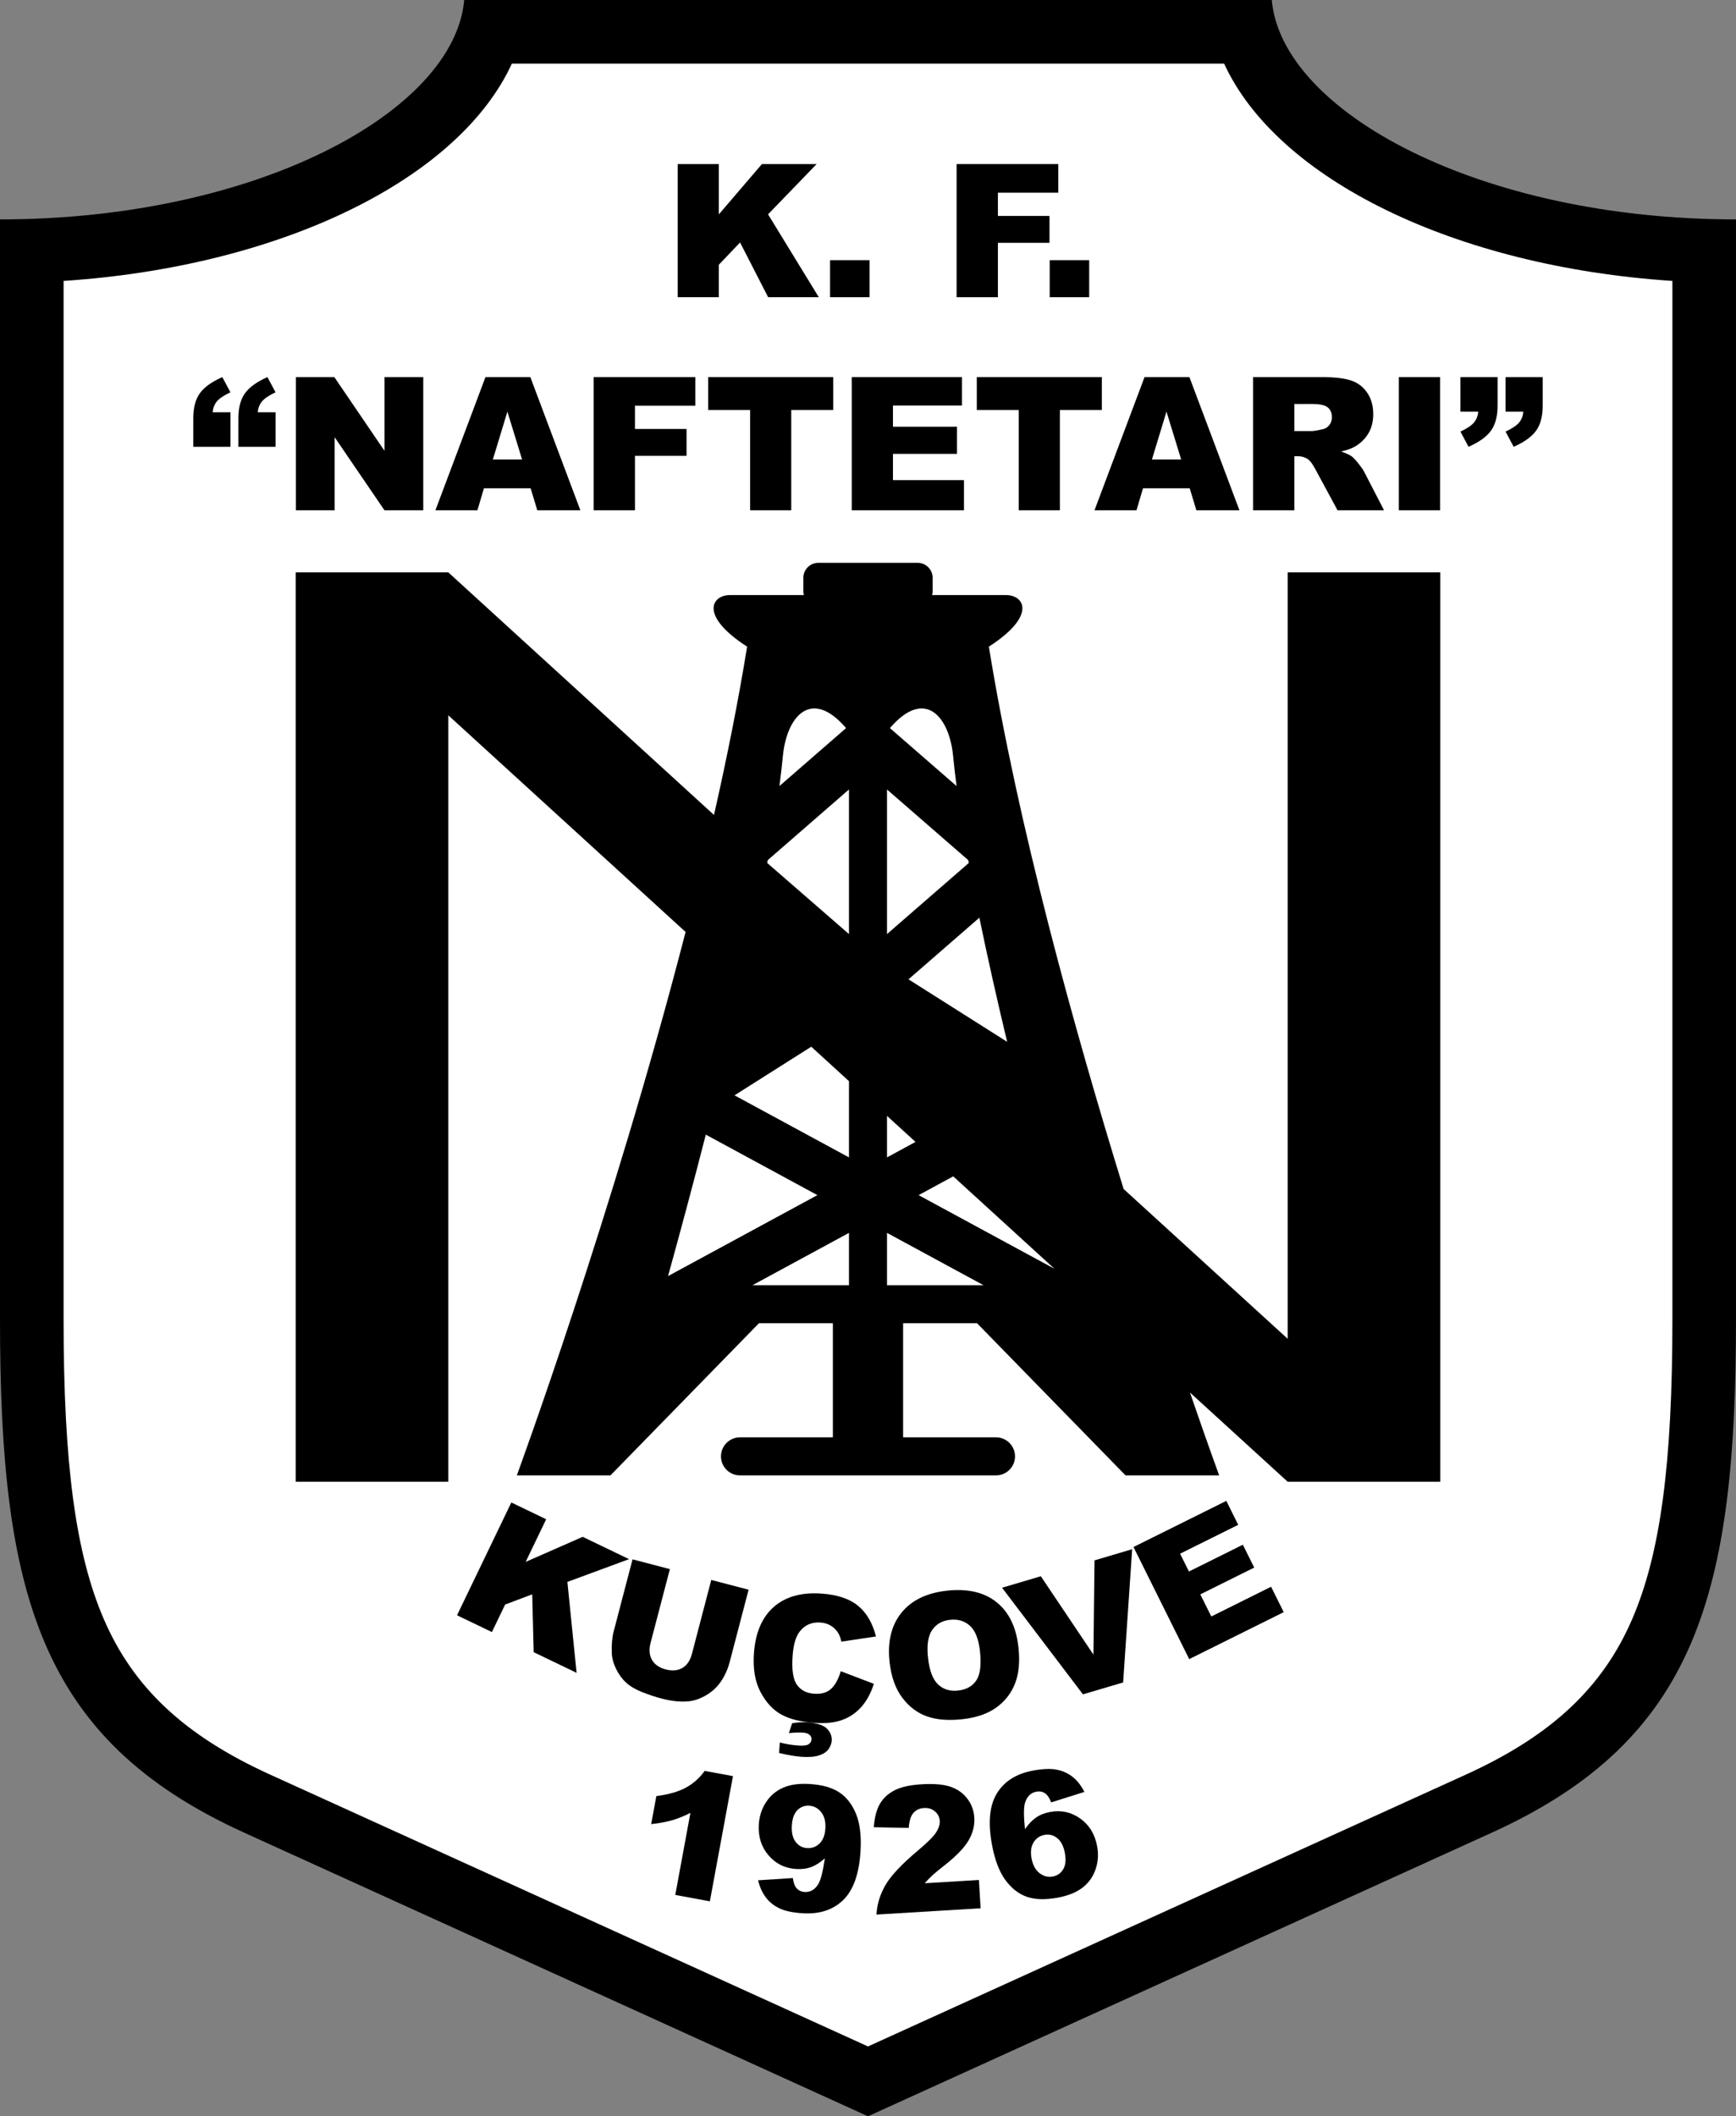 <?xml version="1.0" encoding="UTF-8"?>
<svg xmlns="http://www.w3.org/2000/svg" xmlns:xlink="http://www.w3.org/1999/xlink" width="471.29pt" height="574.49pt" viewBox="0 0 471.29 574.49" version="1.1">
<rect x="0" y="0" width="471.29" height="574.49" fill="#808080" stroke="none"/>
<defs>
<clipPath id="clip1">
  <path d="M 0 0 L 471.289 0 L 471.289 574.488 L 0 574.488 Z M 0 0 "/>
</clipPath>
</defs>
<g id="surface1">
<g clip-path="url(#clip1)" clip-rule="nonzero">
<path style=" stroke:none;fill-rule:nonzero;fill:rgb(0%,0%,0%);fill-opacity:1;" d="M 345.266 0 C 347.914 30.27 401.629 59.559 471.285 59.559 L 471.285 358.215 C 471.285 432.641 460.574 472.23 405.035 497.477 L 235.641 574.488 L 66.25 497.477 C 10.715 472.23 0 432.641 0 358.215 L 0 59.559 C 69.656 59.559 123.371 30.27 126.02 0 L 345.266 0 "/>
</g>
<path style=" stroke:none;fill-rule:nonzero;fill:rgb(100%,100%,100%);fill-opacity:1;" d="M 332.32 17.266 L 138.965 17.266 C 124.531 48.676 76.332 72.355 17.262 76.258 L 17.262 358.215 C 17.262 397.422 20.52 421.719 28.156 439.465 C 36.195 458.148 50.148 471.195 73.395 481.762 L 235.645 555.527 L 397.891 481.762 C 421.137 471.195 435.09 458.148 443.133 439.465 C 450.766 421.723 454.023 397.422 454.023 358.215 L 454.023 76.258 C 394.957 72.355 346.758 48.676 332.32 17.266 "/>
<path style=" stroke:none;fill-rule:nonzero;fill:rgb(0%,0%,0%);fill-opacity:1;" d="M 183.977 44.539 L 195.145 44.539 L 195.145 58.199 L 206.848 44.539 L 221.699 44.539 L 208.512 58.184 L 222.293 80.688 L 208.539 80.688 L 200.914 65.82 L 195.145 71.867 L 195.145 80.688 L 183.977 80.688 "/>
<path style=" stroke:none;fill-rule:nonzero;fill:rgb(0%,0%,0%);fill-opacity:1;" d="M 225.348 80.688 L 236.074 80.688 L 236.074 70.625 L 225.348 70.625 Z M 225.348 80.688 "/>
<path style=" stroke:none;fill-rule:nonzero;fill:rgb(0%,0%,0%);fill-opacity:1;" d="M 259.695 44.539 L 287.309 44.539 L 287.309 52.309 L 270.914 52.309 L 270.914 58.617 L 284.918 58.617 L 284.918 65.918 L 270.914 65.918 L 270.914 80.688 L 259.695 80.688 "/>
<path style=" stroke:none;fill-rule:nonzero;fill:rgb(0%,0%,0%);fill-opacity:1;" d="M 284.969 80.688 L 295.691 80.688 L 295.691 70.625 L 284.969 70.625 Z M 284.969 80.688 "/>
<path style=" stroke:none;fill-rule:nonzero;fill:rgb(0%,0%,0%);fill-opacity:1;" d="M 80.336 102.371 L 90.766 102.371 L 104.375 122.371 L 104.375 102.371 L 114.906 102.371 L 114.906 138.52 L 104.375 138.52 L 90.84 118.672 L 90.84 138.52 L 80.336 138.52 "/>
<path style=" stroke:none;fill-rule:nonzero;fill:rgb(0%,0%,0%);fill-opacity:1;" d="M 141.738 124.734 L 137.746 111.742 L 133.801 124.734 Z M 144.055 132.551 L 131.375 132.551 L 129.613 138.52 L 118.207 138.52 L 131.793 102.371 L 143.977 102.371 L 157.559 138.52 L 145.863 138.52 "/>
<path style=" stroke:none;fill-rule:nonzero;fill:rgb(0%,0%,0%);fill-opacity:1;" d="M 161.16 102.371 L 188.773 102.371 L 188.773 110.141 L 172.379 110.141 L 172.379 116.449 L 186.383 116.449 L 186.383 123.746 L 172.379 123.746 L 172.379 138.52 L 161.16 138.52 "/>
<path style=" stroke:none;fill-rule:nonzero;fill:rgb(0%,0%,0%);fill-opacity:1;" d="M 192.25 102.371 L 226.199 102.371 L 226.199 111.297 L 214.809 111.297 L 214.809 138.52 L 203.641 138.52 L 203.641 111.297 L 192.25 111.297 "/>
<path style=" stroke:none;fill-rule:nonzero;fill:rgb(0%,0%,0%);fill-opacity:1;" d="M 231.23 102.371 L 261.16 102.371 L 261.16 110.09 L 242.422 110.09 L 242.422 115.836 L 259.809 115.836 L 259.809 123.207 L 242.422 123.207 L 242.422 130.332 L 261.703 130.332 L 261.703 138.52 L 231.23 138.52 "/>
<path style=" stroke:none;fill-rule:nonzero;fill:rgb(0%,0%,0%);fill-opacity:1;" d="M 265.18 102.371 L 299.129 102.371 L 299.129 111.297 L 287.738 111.297 L 287.738 138.52 L 276.57 138.52 L 276.57 111.297 L 265.18 111.297 "/>
<path style=" stroke:none;fill-rule:nonzero;fill:rgb(0%,0%,0%);fill-opacity:1;" d="M 320.664 124.734 L 316.676 111.742 L 312.727 124.734 Z M 322.98 132.551 L 310.301 132.551 L 308.539 138.52 L 297.133 138.52 L 310.719 102.371 L 322.902 102.371 L 336.484 138.52 L 324.789 138.52 "/>
<path style=" stroke:none;fill-rule:nonzero;fill:rgb(0%,0%,0%);fill-opacity:1;" d="M 351.402 117.02 L 356.109 117.02 C 356.621 117.02 357.605 116.855 359.07 116.527 C 359.809 116.379 360.414 116 360.883 115.391 C 361.352 114.781 361.586 114.082 361.586 113.297 C 361.586 112.129 361.215 111.234 360.473 110.605 C 359.734 109.984 358.348 109.672 356.309 109.672 L 351.402 109.672 Z M 340.184 138.52 L 340.184 102.371 L 358.801 102.371 C 362.25 102.371 364.887 102.668 366.715 103.262 C 368.539 103.852 370.008 104.949 371.125 106.551 C 372.246 108.152 372.805 110.105 372.805 112.406 C 372.805 114.414 372.375 116.145 371.52 117.598 C 370.664 119.051 369.488 120.23 367.992 121.137 C 367.039 121.711 365.73 122.188 364.07 122.566 C 365.398 123.012 366.367 123.453 366.977 123.898 C 367.387 124.195 367.984 124.828 368.766 125.801 C 369.543 126.77 370.066 127.52 370.328 128.043 L 375.738 138.52 L 363.117 138.52 L 357.145 127.473 C 356.391 126.043 355.715 125.113 355.125 124.688 C 354.32 124.129 353.406 123.848 352.387 123.848 L 351.402 123.848 L 351.402 138.52 "/>
<path style=" stroke:none;fill-rule:nonzero;fill:rgb(0%,0%,0%);fill-opacity:1;" d="M 379.758 138.52 L 390.949 138.52 L 390.949 102.371 L 379.758 102.371 Z M 379.758 138.52 "/>
<path style=" stroke:none;fill-rule:nonzero;fill:rgb(0%,0%,0%);fill-opacity:1;" d="M 396.48 102.371 L 406.562 102.371 L 406.562 110.137 C 406.562 112.996 405.969 115.254 404.777 116.906 C 403.586 118.559 401.555 120.02 398.68 121.289 L 396.48 117.16 C 398.273 116.328 399.504 115.496 400.176 114.672 C 400.848 113.844 401.223 112.863 401.301 111.738 L 396.48 111.738 "/>
<path style=" stroke:none;fill-rule:nonzero;fill:rgb(0%,0%,0%);fill-opacity:1;" d="M 408.73 102.371 L 418.812 102.371 L 418.812 110.137 C 418.812 112.996 418.215 115.254 417.027 116.906 C 415.836 118.559 413.805 120.02 410.93 121.289 L 408.73 117.16 C 410.52 116.328 411.754 115.496 412.426 114.672 C 413.098 113.844 413.473 112.863 413.551 111.738 L 408.73 111.738 "/>
<path style=" stroke:none;fill-rule:nonzero;fill:rgb(0%,0%,0%);fill-opacity:1;" d="M 74.805 121.289 L 64.723 121.289 L 64.723 113.523 C 64.723 110.664 65.316 108.406 66.508 106.754 C 67.699 105.102 69.73 103.641 72.602 102.371 L 74.805 106.5 C 73.012 107.332 71.781 108.164 71.109 108.988 C 70.438 109.816 70.062 110.797 69.984 111.922 L 74.805 111.922 "/>
<path style=" stroke:none;fill-rule:nonzero;fill:rgb(0%,0%,0%);fill-opacity:1;" d="M 62.559 121.289 L 52.473 121.289 L 52.473 113.523 C 52.473 110.664 53.07 108.406 54.258 106.754 C 55.449 105.102 57.48 103.641 60.355 102.371 L 62.559 106.5 C 60.766 107.332 59.531 108.164 58.859 108.988 C 58.188 109.816 57.812 110.797 57.738 111.922 L 62.559 111.922 "/>
<path style=" stroke:none;fill-rule:nonzero;fill:rgb(0%,0%,0%);fill-opacity:1;" d="M 138.816 407.863 L 148.277 412.418 L 142.707 423.988 L 158.188 417.188 L 170.773 423.246 L 154.035 429.426 L 156.535 454.109 L 144.883 448.5 L 144.488 432.801 L 137.133 435.566 L 133.539 443.039 L 124.074 438.484 "/>
<path style=" stroke:none;fill-rule:nonzero;fill:rgb(0%,0%,0%);fill-opacity:1;" d="M 193.094 428.891 L 203.23 431.543 L 198.105 451.129 C 197.598 453.074 196.816 454.828 195.758 456.395 C 194.703 457.961 193.355 459.223 191.727 460.176 C 190.094 461.129 188.5 461.684 186.945 461.836 C 184.777 462.051 182.312 461.797 179.547 461.07 C 177.949 460.652 176.23 460.082 174.398 459.367 C 172.566 458.645 171.102 457.789 170.004 456.789 C 168.906 455.793 167.992 454.543 167.258 453.047 C 166.527 451.539 166.137 450.094 166.086 448.691 C 166.008 446.434 166.176 444.5 166.598 442.887 L 171.723 423.297 L 181.859 425.953 L 176.613 446.004 C 176.145 447.797 176.273 449.328 177.004 450.594 C 177.734 451.863 178.984 452.73 180.746 453.191 C 182.496 453.648 183.996 453.512 185.254 452.777 C 186.508 452.043 187.371 450.766 187.848 448.945 "/>
<path style=" stroke:none;fill-rule:nonzero;fill:rgb(0%,0%,0%);fill-opacity:1;" d="M 214.16 470.473 L 215.047 467.793 C 216.52 467.539 217.891 467.457 219.152 467.547 C 221.789 467.734 223.578 468.312 224.516 469.273 C 225.453 470.242 225.883 471.328 225.797 472.551 C 225.742 473.289 225.461 474.035 224.953 474.789 C 224.441 475.543 223.586 476.117 222.379 476.516 C 221.172 476.91 219.598 477.039 217.656 476.902 C 215.898 476.777 213.848 476.43 211.504 475.863 L 211.703 473.016 C 213.285 473.438 214.977 473.715 216.781 473.84 C 218.105 473.938 219.016 473.82 219.512 473.5 C 220.008 473.18 220.273 472.734 220.316 472.164 C 220.348 471.715 220.18 471.316 219.82 470.965 C 219.457 470.617 218.867 470.41 218.051 470.352 C 216.953 470.273 215.66 470.316 214.16 470.473 M 228.246 453.664 L 237.23 457.09 C 236.43 459.621 235.309 461.703 233.859 463.336 C 232.414 464.969 230.676 466.156 228.645 466.895 C 226.621 467.637 224.09 467.898 221.051 467.684 C 217.367 467.422 214.395 466.672 212.133 465.438 C 209.875 464.203 207.992 462.176 206.488 459.363 C 204.984 456.547 204.379 453.035 204.676 448.828 C 205.074 443.223 206.867 439.016 210.066 436.215 C 213.262 433.414 217.59 432.211 223.047 432.594 C 227.312 432.898 230.609 433.996 232.93 435.895 C 235.254 437.797 236.879 440.574 237.812 444.234 L 228.418 445.637 C 228.168 444.582 227.883 443.805 227.562 443.301 C 227.031 442.457 226.359 441.789 225.543 441.301 C 224.723 440.809 223.793 440.523 222.746 440.449 C 220.371 440.281 218.484 441.109 217.086 442.93 C 216.027 444.277 215.395 446.469 215.18 449.5 C 214.914 453.258 215.301 455.875 216.344 457.348 C 217.387 458.824 218.938 459.633 221.004 459.781 C 223.008 459.922 224.562 459.465 225.668 458.41 C 226.773 457.359 227.633 455.777 228.246 453.664 "/>
<path style=" stroke:none;fill-rule:nonzero;fill:rgb(0%,0%,0%);fill-opacity:1;" d="M 251.953 450.133 C 252.336 453.543 253.246 455.918 254.68 457.266 C 256.117 458.613 257.922 459.164 260.102 458.918 C 262.348 458.668 264 457.742 265.062 456.145 C 266.125 454.547 266.445 451.859 266.023 448.082 C 265.664 444.902 264.762 442.652 263.312 441.332 C 261.863 440.012 260.047 439.473 257.852 439.719 C 255.746 439.957 254.141 440.891 253.035 442.523 C 251.926 444.156 251.566 446.695 251.953 450.133 M 241.512 451.262 C 240.891 445.75 241.945 441.281 244.672 437.863 C 247.395 434.449 251.5 432.434 256.984 431.816 C 262.602 431.184 267.102 432.203 270.484 434.879 C 273.863 437.555 275.859 441.609 276.473 447.047 C 276.918 450.996 276.617 454.305 275.57 456.98 C 274.527 459.656 272.828 461.84 270.477 463.523 C 268.125 465.215 265.074 466.27 261.324 466.691 C 257.52 467.117 254.301 466.867 251.664 465.934 C 249.035 465.004 246.797 463.312 244.949 460.859 C 243.102 458.406 241.957 455.207 241.512 451.262 "/>
<path style=" stroke:none;fill-rule:nonzero;fill:rgb(0%,0%,0%);fill-opacity:1;" d="M 272.039 431.004 L 282.566 427.891 L 296.848 449.164 L 297.141 423.574 L 307.359 420.547 L 304.91 456.715 L 293.996 459.945 "/>
<path style=" stroke:none;fill-rule:nonzero;fill:rgb(0%,0%,0%);fill-opacity:1;" d="M 307.719 419.953 L 332.922 407.43 L 336.148 413.926 L 320.371 421.766 L 322.773 426.602 L 337.41 419.328 L 340.496 425.535 L 325.859 432.809 L 328.844 438.809 L 345.074 430.738 L 348.504 437.633 L 322.844 450.383 "/>
<path style=" stroke:none;fill-rule:nonzero;fill:rgb(0%,0%,0%);fill-opacity:1;" d="M 198.988 482.145 L 192.715 516.133 L 183.324 514.398 L 187.434 492.125 C 185.703 493 184.059 493.664 182.508 494.117 C 180.953 494.57 179.047 494.922 176.781 495.18 L 178.188 487.566 C 181.535 487.133 184.219 486.363 186.23 485.258 C 188.238 484.152 189.934 482.641 191.309 480.727 "/>
<path style=" stroke:none;fill-rule:nonzero;fill:rgb(0%,0%,0%);fill-opacity:1;" d="M 224.074 496.34 C 224.184 494.504 223.809 493.035 222.945 491.941 C 222.082 490.844 220.988 490.254 219.66 490.176 C 218.41 490.102 217.344 490.508 216.465 491.398 C 215.582 492.289 215.082 493.676 214.969 495.559 C 214.855 497.457 215.195 498.93 215.992 499.984 C 216.785 501.039 217.824 501.605 219.105 501.684 C 220.434 501.762 221.562 501.344 222.504 500.426 C 223.441 499.504 223.965 498.145 224.074 496.34 M 205.805 510.422 L 215.246 509.812 C 215.414 511.137 215.773 512.086 216.328 512.66 C 216.883 513.238 217.582 513.551 218.43 513.602 C 219.941 513.691 221.172 513 222.109 511.523 C 222.797 510.438 223.402 508.082 223.93 504.461 C 222.734 505.547 221.527 506.324 220.305 506.797 C 219.086 507.266 217.695 507.449 216.137 507.355 C 213.102 507.172 210.602 505.938 208.641 503.652 C 206.68 501.363 205.801 498.57 206 495.273 C 206.137 493.02 206.793 491 207.969 489.215 C 209.145 487.426 210.695 486.113 212.617 485.277 C 214.543 484.445 216.914 484.109 219.738 484.281 C 223.133 484.484 225.82 485.234 227.801 486.52 C 229.781 487.809 231.309 489.762 232.383 492.371 C 233.457 494.98 233.867 498.371 233.613 502.535 C 233.242 508.66 231.688 513.066 228.938 515.758 C 226.188 518.449 222.531 519.652 217.969 519.379 C 215.266 519.215 213.156 518.777 211.637 518.055 C 210.117 517.336 208.875 516.348 207.914 515.078 C 206.953 513.812 206.25 512.262 205.805 510.422 "/>
<path style=" stroke:none;fill-rule:nonzero;fill:rgb(0%,0%,0%);fill-opacity:1;" d="M 266.219 518.02 L 237.945 519.727 C 238.102 516.914 238.922 514.23 240.418 511.668 C 241.914 509.113 244.816 506.023 249.137 502.402 C 251.773 500.18 253.445 498.516 254.152 497.406 C 254.859 496.293 255.184 495.262 255.129 494.305 C 255.062 493.273 254.629 492.41 253.82 491.727 C 253.012 491.039 252.031 490.73 250.871 490.801 C 249.672 490.875 248.711 491.312 247.992 492.113 C 247.273 492.914 246.84 494.281 246.695 496.207 L 237.211 496.016 C 237.422 493.34 237.973 491.227 238.871 489.676 C 239.766 488.133 241.09 486.906 242.84 486 C 244.59 485.102 247.051 484.551 250.227 484.359 C 253.547 484.16 256.148 484.379 258.039 485.027 C 259.926 485.672 261.449 486.746 262.598 488.246 C 263.746 489.75 264.383 491.469 264.504 493.414 C 264.625 495.48 264.141 497.496 263.039 499.445 C 261.945 501.402 259.867 503.602 256.812 506.047 C 254.992 507.473 253.781 508.469 253.172 509.031 C 252.562 509.594 251.852 510.324 251.039 511.227 L 265.754 510.336 "/>
<path style=" stroke:none;fill-rule:nonzero;fill:rgb(0%,0%,0%);fill-opacity:1;" d="M 280.047 504.473 C 280.383 506.281 281.102 507.613 282.199 508.473 C 283.305 509.328 284.512 509.637 285.836 509.395 C 287.051 509.168 287.984 508.516 288.633 507.438 C 289.281 506.359 289.438 504.902 289.098 503.062 C 288.75 501.176 288.062 499.82 287.027 498.992 C 285.992 498.16 284.848 497.859 283.586 498.09 C 282.293 498.328 281.297 499.008 280.602 500.129 C 279.902 501.246 279.719 502.695 280.047 504.473 M 294.398 486.434 L 285.375 489.277 C 284.895 488.031 284.316 487.195 283.648 486.766 C 282.98 486.34 282.23 486.203 281.395 486.359 C 279.891 486.633 278.859 487.613 278.305 489.285 C 277.898 490.492 277.883 492.914 278.258 496.555 C 279.156 495.223 280.145 494.184 281.215 493.426 C 282.285 492.668 283.586 492.152 285.121 491.867 C 288.102 491.32 290.816 491.918 293.27 493.664 C 295.723 495.414 297.246 497.918 297.852 501.188 C 298.258 503.391 298.109 505.5 297.402 507.516 C 296.699 509.531 295.512 511.176 293.84 512.453 C 292.164 513.73 289.938 514.621 287.156 515.137 C 283.812 515.754 281.023 515.68 278.793 514.91 C 276.562 514.145 274.609 512.621 272.938 510.348 C 271.27 508.07 270.059 504.871 269.297 500.754 C 268.184 494.723 268.637 490.07 270.656 486.797 C 272.676 483.523 275.938 481.473 280.434 480.645 C 283.09 480.152 285.25 480.07 286.906 480.402 C 288.562 480.73 290.008 481.395 291.246 482.395 C 292.484 483.391 293.531 484.738 294.398 486.434 "/>
<path style=" stroke:none;fill-rule:nonzero;fill:rgb(0%,0%,0%);fill-opacity:1;" d="M 249.383 324.43 L 258.781 319.332 L 286.27 344.426 Z M 240.805 348.879 L 240.805 334.676 L 267.004 348.879 Z M 230.48 253.562 L 208.285 234.266 C 208.332 234.008 208.379 233.746 208.426 233.492 L 230.48 214.312 Z M 230.48 314.184 L 199.406 297.34 L 220.242 284.141 L 230.48 293.492 Z M 230.48 348.879 L 204.285 348.879 L 230.48 334.676 Z M 191.613 308.008 L 221.902 324.43 L 181.363 346.406 C 184.645 334.547 188.16 321.48 191.613 308.008 M 212.539 205.195 C 213.57 194.52 220.203 186.586 229.688 197.648 L 211.602 213.379 C 211.969 210.535 212.285 207.801 212.539 205.195 M 240.805 302.918 L 248.547 309.984 L 240.805 314.184 Z M 240.805 214.316 L 262.859 233.492 C 262.91 233.75 262.953 234.008 263.004 234.266 L 240.805 253.562 Z M 258.746 205.195 C 259 207.801 259.316 210.539 259.688 213.383 L 241.598 197.652 C 251.082 186.586 257.715 194.52 258.746 205.195 M 273.418 282.809 L 246.637 265.848 L 265.883 249.113 C 268.109 259.969 270.676 271.359 273.418 282.809 M 349.582 155.371 L 349.582 363.43 L 305.043 322.766 C 291.555 279.094 276.281 223.836 268.457 175.543 C 281.477 167.156 278.129 161.539 273.109 161.539 L 253.035 161.539 C 253.129 161.195 253.195 160.84 253.195 160.465 L 253.195 156.863 C 253.195 154.609 251.363 152.781 249.109 152.781 L 222.18 152.781 C 219.922 152.781 218.094 154.609 218.094 156.863 L 218.094 160.465 C 218.094 160.84 218.16 161.195 218.254 161.539 L 198.18 161.539 C 193.16 161.539 189.812 167.156 202.828 175.543 C 200.438 190.297 197.352 205.699 193.836 221.227 L 121.703 155.371 L 80.273 155.371 L 80.273 402.234 L 121.703 402.234 L 121.703 194.176 L 186.121 252.988 C 166.332 329.707 140.309 400.508 140.309 400.508 L 165.727 400.508 L 206.043 359.203 L 226.109 359.203 L 226.109 390.184 L 200.891 390.184 C 198.043 390.184 195.73 392.492 195.73 395.344 C 195.73 398.195 198.043 400.508 200.891 400.508 L 270.395 400.508 C 273.242 400.508 275.559 398.195 275.559 395.344 C 275.559 392.492 273.242 390.184 270.395 390.184 L 245.176 390.184 L 245.176 359.203 L 265.246 359.203 L 305.562 400.508 L 330.98 400.508 C 330.98 400.508 327.895 392.117 323.051 378.012 L 349.582 402.234 L 391.012 402.234 L 391.012 155.371 "/>
</g>
</svg>
